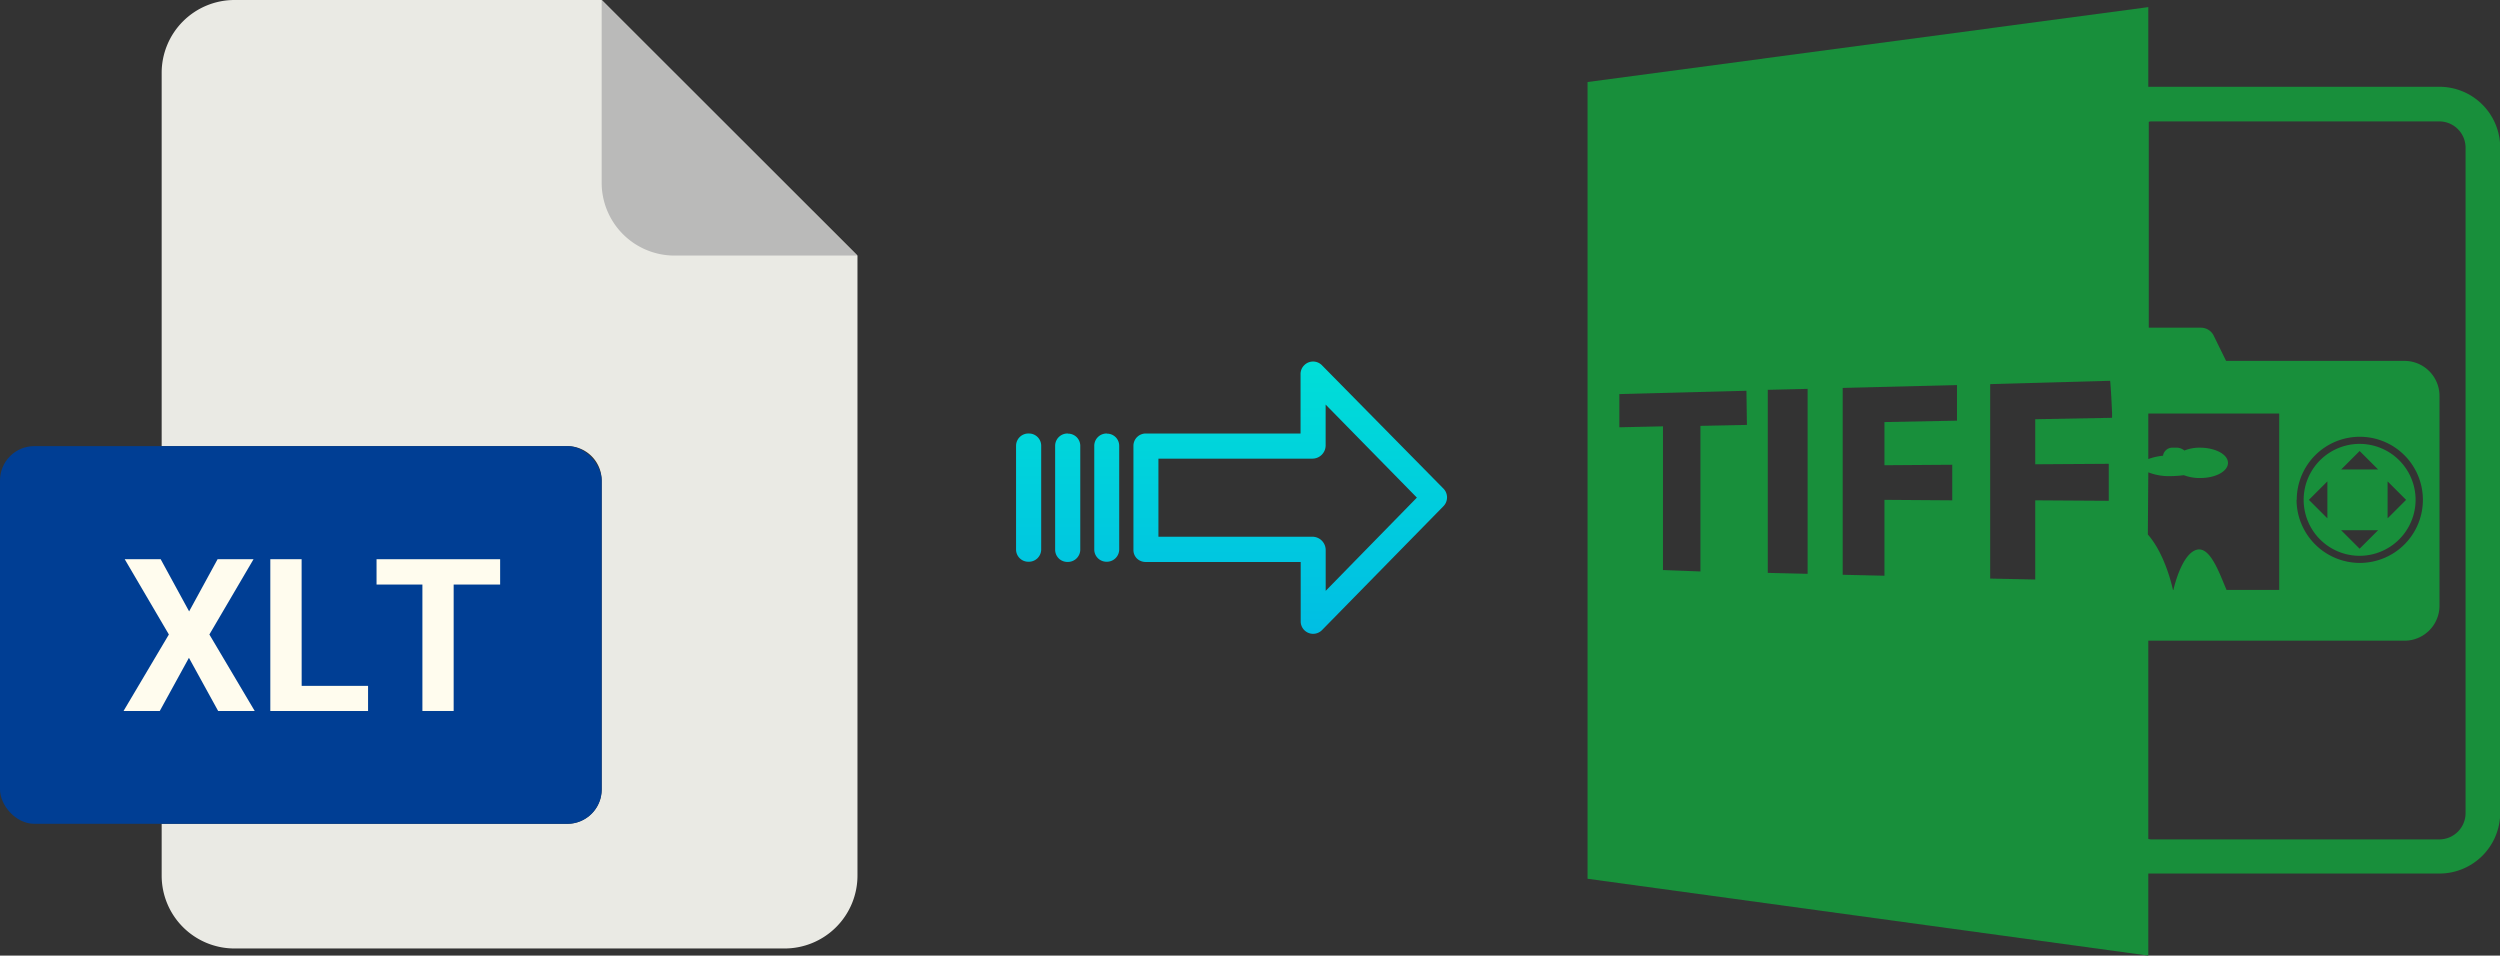 <svg xmlns="http://www.w3.org/2000/svg" xmlns:xlink="http://www.w3.org/1999/xlink" viewBox="0 0 527.16 201.5"><rect x="0" y="0" width="527.16" height="201.5" fill="#333333" stroke="none"/><defs><style>.cls-1{fill:#188f3b;}.cls-2{fill:#eaeae4;}.cls-3{fill:#babab9;}.cls-4{fill:#003e94;}.cls-5{fill:#fffcee;}.cls-6{fill:url(#linear-gradient);}.cls-7{fill:url(#linear-gradient-2);}.cls-8{fill:url(#linear-gradient-3);}.cls-9{fill:url(#linear-gradient-4);}</style><linearGradient id="linear-gradient" x1="272.03" y1="132.52" x2="272.03" y2="13.31" gradientTransform="matrix(1, 0, 0, -1, 0, 178.61)" gradientUnits="userSpaceOnUse"><stop offset="0" stop-color="#00efd1"/><stop offset="1" stop-color="#00acea"/></linearGradient><linearGradient id="linear-gradient-2" x1="233.38" y1="132.52" x2="233.38" y2="13.31" xlink:href="#linear-gradient"/><linearGradient id="linear-gradient-3" x1="225.13" y1="132.52" x2="225.13" y2="13.31" xlink:href="#linear-gradient"/><linearGradient id="linear-gradient-4" x1="216.89" y1="132.52" x2="216.89" y2="13.31" xlink:href="#linear-gradient"/></defs><title>xlt to tiff</title><g id="Layer_2" data-name="Layer 2"><g id="Layer_5_Image" data-name="Layer 5 Image"><path class="cls-1" d="M453,184.2h61.4a12.82,12.82,0,0,0,12.8-12.8V31.1a12.82,12.82,0,0,0-12.8-12.8H453V1.5L334.76,17.3v168L453,201.5Zm0-84.6a12.05,12.05,0,0,0,4.7.8,24.58,24.58,0,0,0,2.8-.2,9.34,9.34,0,0,0,3.4.6c3.3,0,5.9-1.4,5.9-3.2s-2.7-3.2-5.9-3.2a8.45,8.45,0,0,0-3.3.6,2.53,2.53,0,0,0-1.5-.6h-.9a2,2,0,0,0-2.1,1.7,11.86,11.86,0,0,0-3.1.7V87.2h27.6v37.2h-11.1c-1.5-3.5-3.4-9.1-6.2-8.5-3.1.7-4.8,7.5-5,8.5h-.1c-.2-.9-1.7-7.6-5.3-11.7l.1-13.1Zm.8-74h60.6a5.55,5.55,0,0,1,5.5,5.5V171.5a5.55,5.55,0,0,1-5.5,5.5h-60.6a2.2,2.2,0,0,1-.8-.1V135.1h54a7.38,7.38,0,0,0,7.4-7.4V83.5a7.38,7.38,0,0,0-7.4-7.4h-37.6l-2.7-5.5a3,3,0,0,0-2.6-1.5h-11V25.7A1.48,1.48,0,0,1,453.76,25.6Zm30.5,79.8a13.3,13.3,0,1,1,13.3,13.3A13.36,13.36,0,0,1,484.26,105.4ZM368.36,89.6l-9.8.2v30.7l-7.9-.3V89.9l-9.2.2v-7l26.8-.7.1,7.2Zm12.8,31.4-8.4-.2V82.2l8.4-.2Zm31.5-32.3-15.3.3v9.1l14.3-.1v7.5l-14.3-.1v16l-8.8-.2V81.8l24.1-.6v7.5Zm32,16.9-15.5-.1v16.7l-9.5-.2V81l25.3-.7c.2,2.3.3,4.6.4,6.8h0v1l-16.2.3v9.5l15.5-.1v7.8Z"/><path class="cls-1" d="M509.36,105.4a11.8,11.8,0,1,0-11.8,11.8A11.82,11.82,0,0,0,509.36,105.4Zm-5.9-3.9,3.9,3.9-3.9,3.9v-7.8Zm-5.9-6.4,3.9,3.9h-7.8Zm-6.8,14.2-3.9-3.9,3.9-3.9Zm10.7,2.5-3.9,3.9-3.9-3.9Z"/></g><g id="Layer_2-2" data-name="Layer 2"><path class="cls-2" d="M119.62,173.71H34.09v10.93A15.36,15.36,0,0,0,49.45,200h116a15.37,15.37,0,0,0,15.36-15.36V53.89L126.87,0H49.45A15.36,15.36,0,0,0,34.09,15.36V94.07h85.53a7.25,7.25,0,0,1,7.25,7.24h0v65.16A7.25,7.25,0,0,1,119.62,173.71Z"/><path class="cls-3" d="M180.76,53.89,126.87,0V38.53a15.36,15.36,0,0,0,15.36,15.36h38.53Z"/><rect class="cls-4" y="94.07" width="126.87" height="79.64" rx="7.24"/><path class="cls-5" d="M26.05,149.92l9.56-16.13L26.3,117.92h7.58l6,11,6-11h7.58l-9.31,15.87,9.56,16.13H46l-6.16-11.21-6.15,11.21Z"/><path class="cls-5" d="M63.61,144.62h14v5.3H57v-32h6.6Z"/><path class="cls-5" d="M79.4,123.26v-5.34h26.06v5.34h-9.8v26.66H89.07V123.26Z"/></g><g id="Layer_3" data-name="Layer 3"><path class="cls-6" d="M278.73,77a2.62,2.62,0,0,0-3.7,0,2.59,2.59,0,0,0-.79,1.91V91.41H241.63A2.6,2.6,0,0,0,239,94v22a2.5,2.5,0,0,0,.77,1.8,2.65,2.65,0,0,0,1.88.7h32.62V131a2.62,2.62,0,0,0,1.62,2.45,2.57,2.57,0,0,0,1,.2,2.65,2.65,0,0,0,1.89-.8l25.59-26.11a2.65,2.65,0,0,0,0-3.71Zm.81,47.59v-8.63a2.81,2.81,0,0,0-2.7-2.78H244.27V96.71h32.56a2.8,2.8,0,0,0,2.7-2.77V85.31l19.24,19.62Z"/><path class="cls-7" d="M233.39,91.41h0A2.6,2.6,0,0,0,230.74,94v0l0,21.89a2.58,2.58,0,0,0,2.59,2.56h.06A2.6,2.6,0,0,0,236,115.9V94a2.56,2.56,0,0,0-2.58-2.56Z"/><path class="cls-8" d="M225.14,91.41h0A2.6,2.6,0,0,0,222.49,94v21.93a2.57,2.57,0,0,0,2.58,2.56h.07a2.61,2.61,0,0,0,2.65-2.55V94a2.57,2.57,0,0,0-2.58-2.56Z"/><path class="cls-9" d="M216.9,91.41h0A2.6,2.6,0,0,0,214.25,94v0l0,21.89a2.58,2.58,0,0,0,2.59,2.56h.06a2.6,2.6,0,0,0,2.65-2.55v0l0-21.89A2.58,2.58,0,0,0,217,91.41Z"/></g></g></svg>